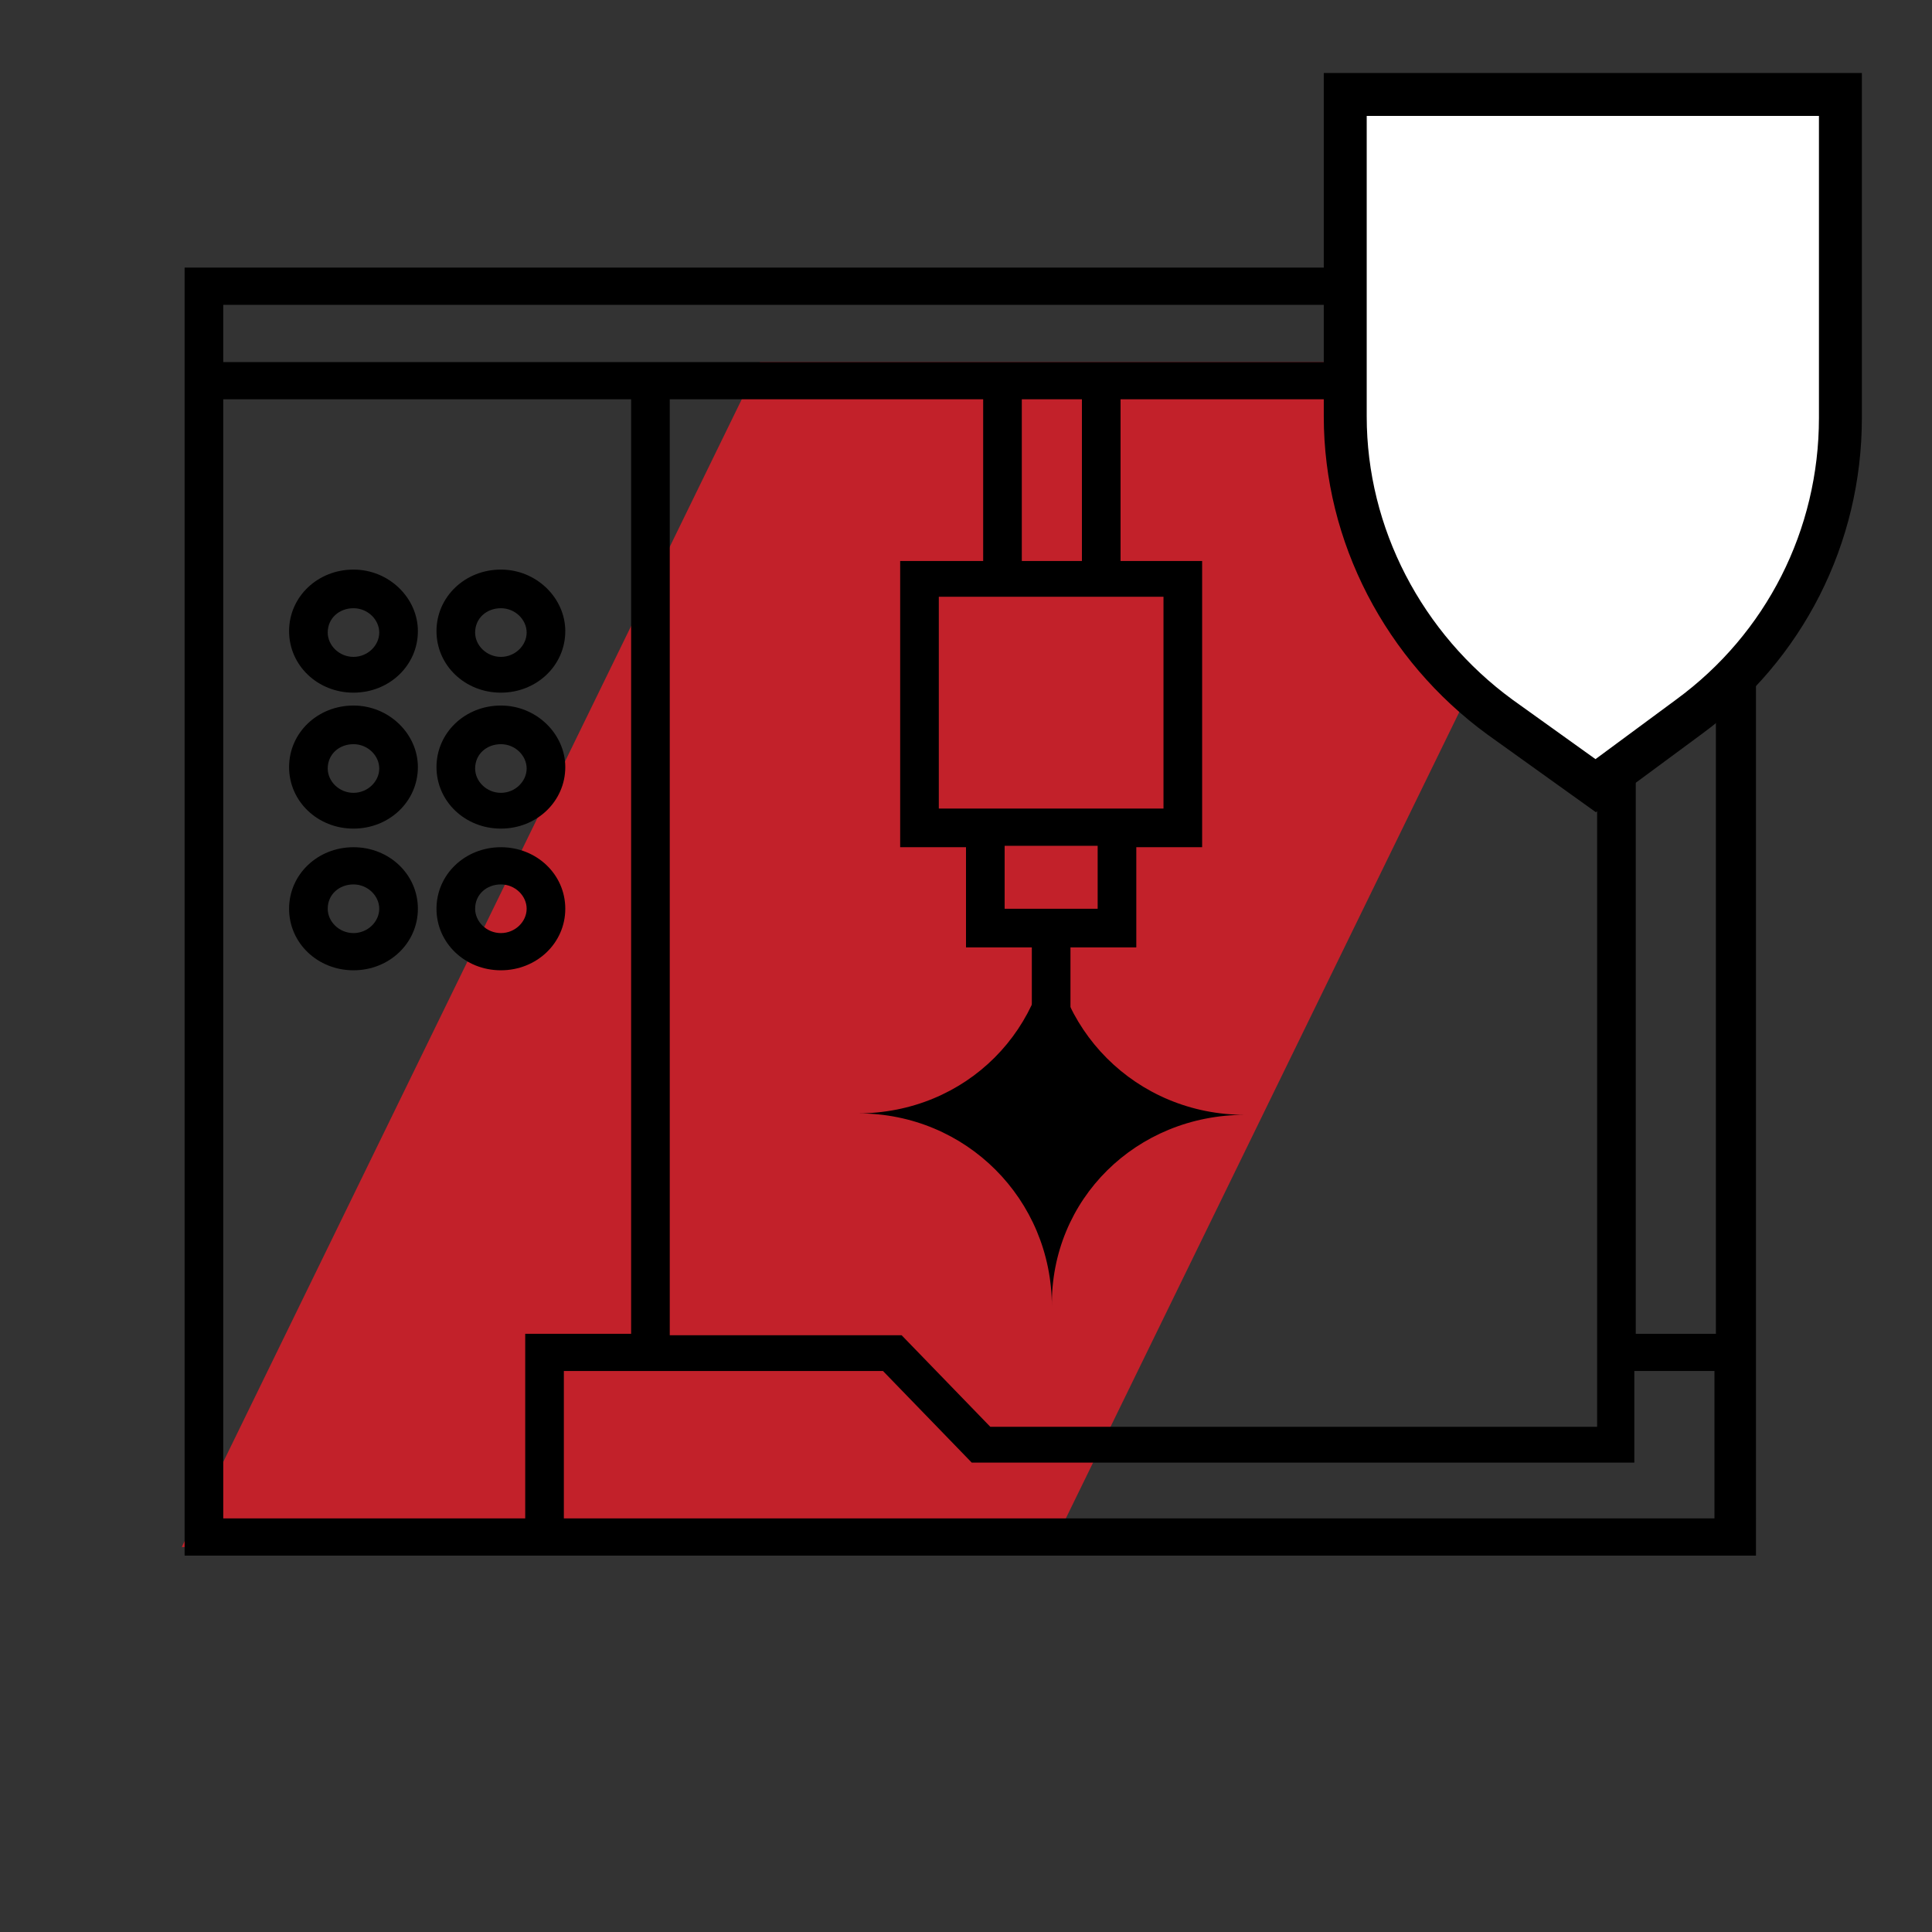 <?xml version="1.0" encoding="UTF-8"?> <svg xmlns="http://www.w3.org/2000/svg" xmlns:xlink="http://www.w3.org/1999/xlink" version="1.1" id="Layer_1" x="0px" y="0px" viewBox="0 0 135 135" style="enable-background:new 0 0 135 135;" xml:space="preserve"><rect x="0" y="0" width="135" height="135" fill="#333333" stroke="none"/> <style type="text/css"> .st0{fill:#C2212A;} .st1{fill:#FFFFFF;stroke:#000000;stroke-width:3;stroke-miterlimit:10;} </style> <polygon class="st0" points="73.5,108.1 113.9,25.3 53.1,25.3 49,33.7 12.7,108.1 "></polygon> <g> <path d="M12.9,18.7v6.6v1.3v82.1h23.8h1.4h84.6V94.5v-1.3V18.7H12.9z M36.7,93.2v12.9H15.6V27.9h28.5v65.3 C44.1,93.2,36.7,93.2,36.7,93.2z M119.9,106.1H39.4V95.8h22.3l6.2,6.4h46.3v-6.4h5.6v10.3C119.8,106.1,119.9,106.1,119.9,106.1z M81.3,41.7v14.8H65.6V41.7H81.3z M71.4,39.2V27.9h4.2v11.3H71.4z M76.7,59.1v4.4h-6.5v-4.4H76.7z M68.7,39.2h-5.8v20h4.6v7h4.6 v5.1h2.7v-5.1h4.6v-7H84v-20h-5.7V27.9h33.3v65.3v1.3v5.2H69.2L63,93.3H46.8V27.9h21.9V39.2z M119.9,93.2h-5.6V25.3H45.4H44H15.6 v-4h104.3V93.2z"></path> <path d="M24.7,39.8c-2.5,0-4.5,1.9-4.5,4.3c0,2.4,2,4.3,4.5,4.3s4.5-1.9,4.5-4.3C29.2,41.8,27.2,39.8,24.7,39.8z M24.7,45.9 c-1,0-1.8-0.8-1.8-1.7c0-1,0.8-1.7,1.8-1.7s1.8,0.8,1.8,1.7C26.5,45.1,25.7,45.9,24.7,45.9z"></path> <path d="M35,39.8c-2.5,0-4.5,1.9-4.5,4.3c0,2.4,2,4.3,4.5,4.3s4.5-1.9,4.5-4.3C39.5,41.8,37.5,39.8,35,39.8z M35,45.9 c-1,0-1.8-0.8-1.8-1.7c0-1,0.8-1.7,1.8-1.7s1.8,0.8,1.8,1.7C36.8,45.1,36,45.9,35,45.9z"></path> <path d="M24.7,49.3c-2.5,0-4.5,1.9-4.5,4.3c0,2.4,2,4.3,4.5,4.3s4.5-1.9,4.5-4.3C29.2,51.3,27.2,49.3,24.7,49.3z M24.7,55.4 c-1,0-1.8-0.8-1.8-1.7c0-1,0.8-1.7,1.8-1.7s1.8,0.8,1.8,1.7C26.5,54.6,25.7,55.4,24.7,55.4z"></path> <path d="M35,49.3c-2.5,0-4.5,1.9-4.5,4.3c0,2.4,2,4.3,4.5,4.3s4.5-1.9,4.5-4.3C39.5,51.3,37.5,49.3,35,49.3z M35,55.4 c-1,0-1.8-0.8-1.8-1.7c0-1,0.8-1.7,1.8-1.7s1.8,0.8,1.8,1.7C36.8,54.6,36,55.4,35,55.4z"></path> <path d="M24.7,59.2c-2.5,0-4.5,1.9-4.5,4.3c0,2.4,2,4.3,4.5,4.3s4.5-1.9,4.5-4.3C29.2,61.1,27.2,59.2,24.7,59.2z M24.7,65.2 c-1,0-1.8-0.8-1.8-1.7c0-1,0.8-1.7,1.8-1.7s1.8,0.8,1.8,1.7C26.5,64.4,25.7,65.2,24.7,65.2z"></path> <path d="M35,59.2c-2.5,0-4.5,1.9-4.5,4.3c0,2.4,2,4.3,4.5,4.3s4.5-1.9,4.5-4.3C39.5,61.1,37.5,59.2,35,59.2z M35,65.2 c-1,0-1.8-0.8-1.8-1.7c0-1,0.8-1.7,1.8-1.7s1.8,0.8,1.8,1.7C36.8,64.4,36,65.2,35,65.2z"></path> </g> <path d="M87,77.9c-7.6,0-13.6-6-13.6-13.6l0,0c0,7.6-5.9,13.5-13.5,13.5l0,0l0,0l0,0H60c7.5,0,13.5,6,13.5,13.5l0,0l0,0l0,0l0,0 C73.4,83.8,79.4,77.9,87,77.9L87,77.9z"></path> <path class="st1" d="M118,50.1l-6.5,4.8l-6.7-4.8C98.1,45.2,94,37.4,94,29.1V6.6h34.6v22.6C128.6,37.5,124.7,45.2,118,50.1z"></path> </svg> 